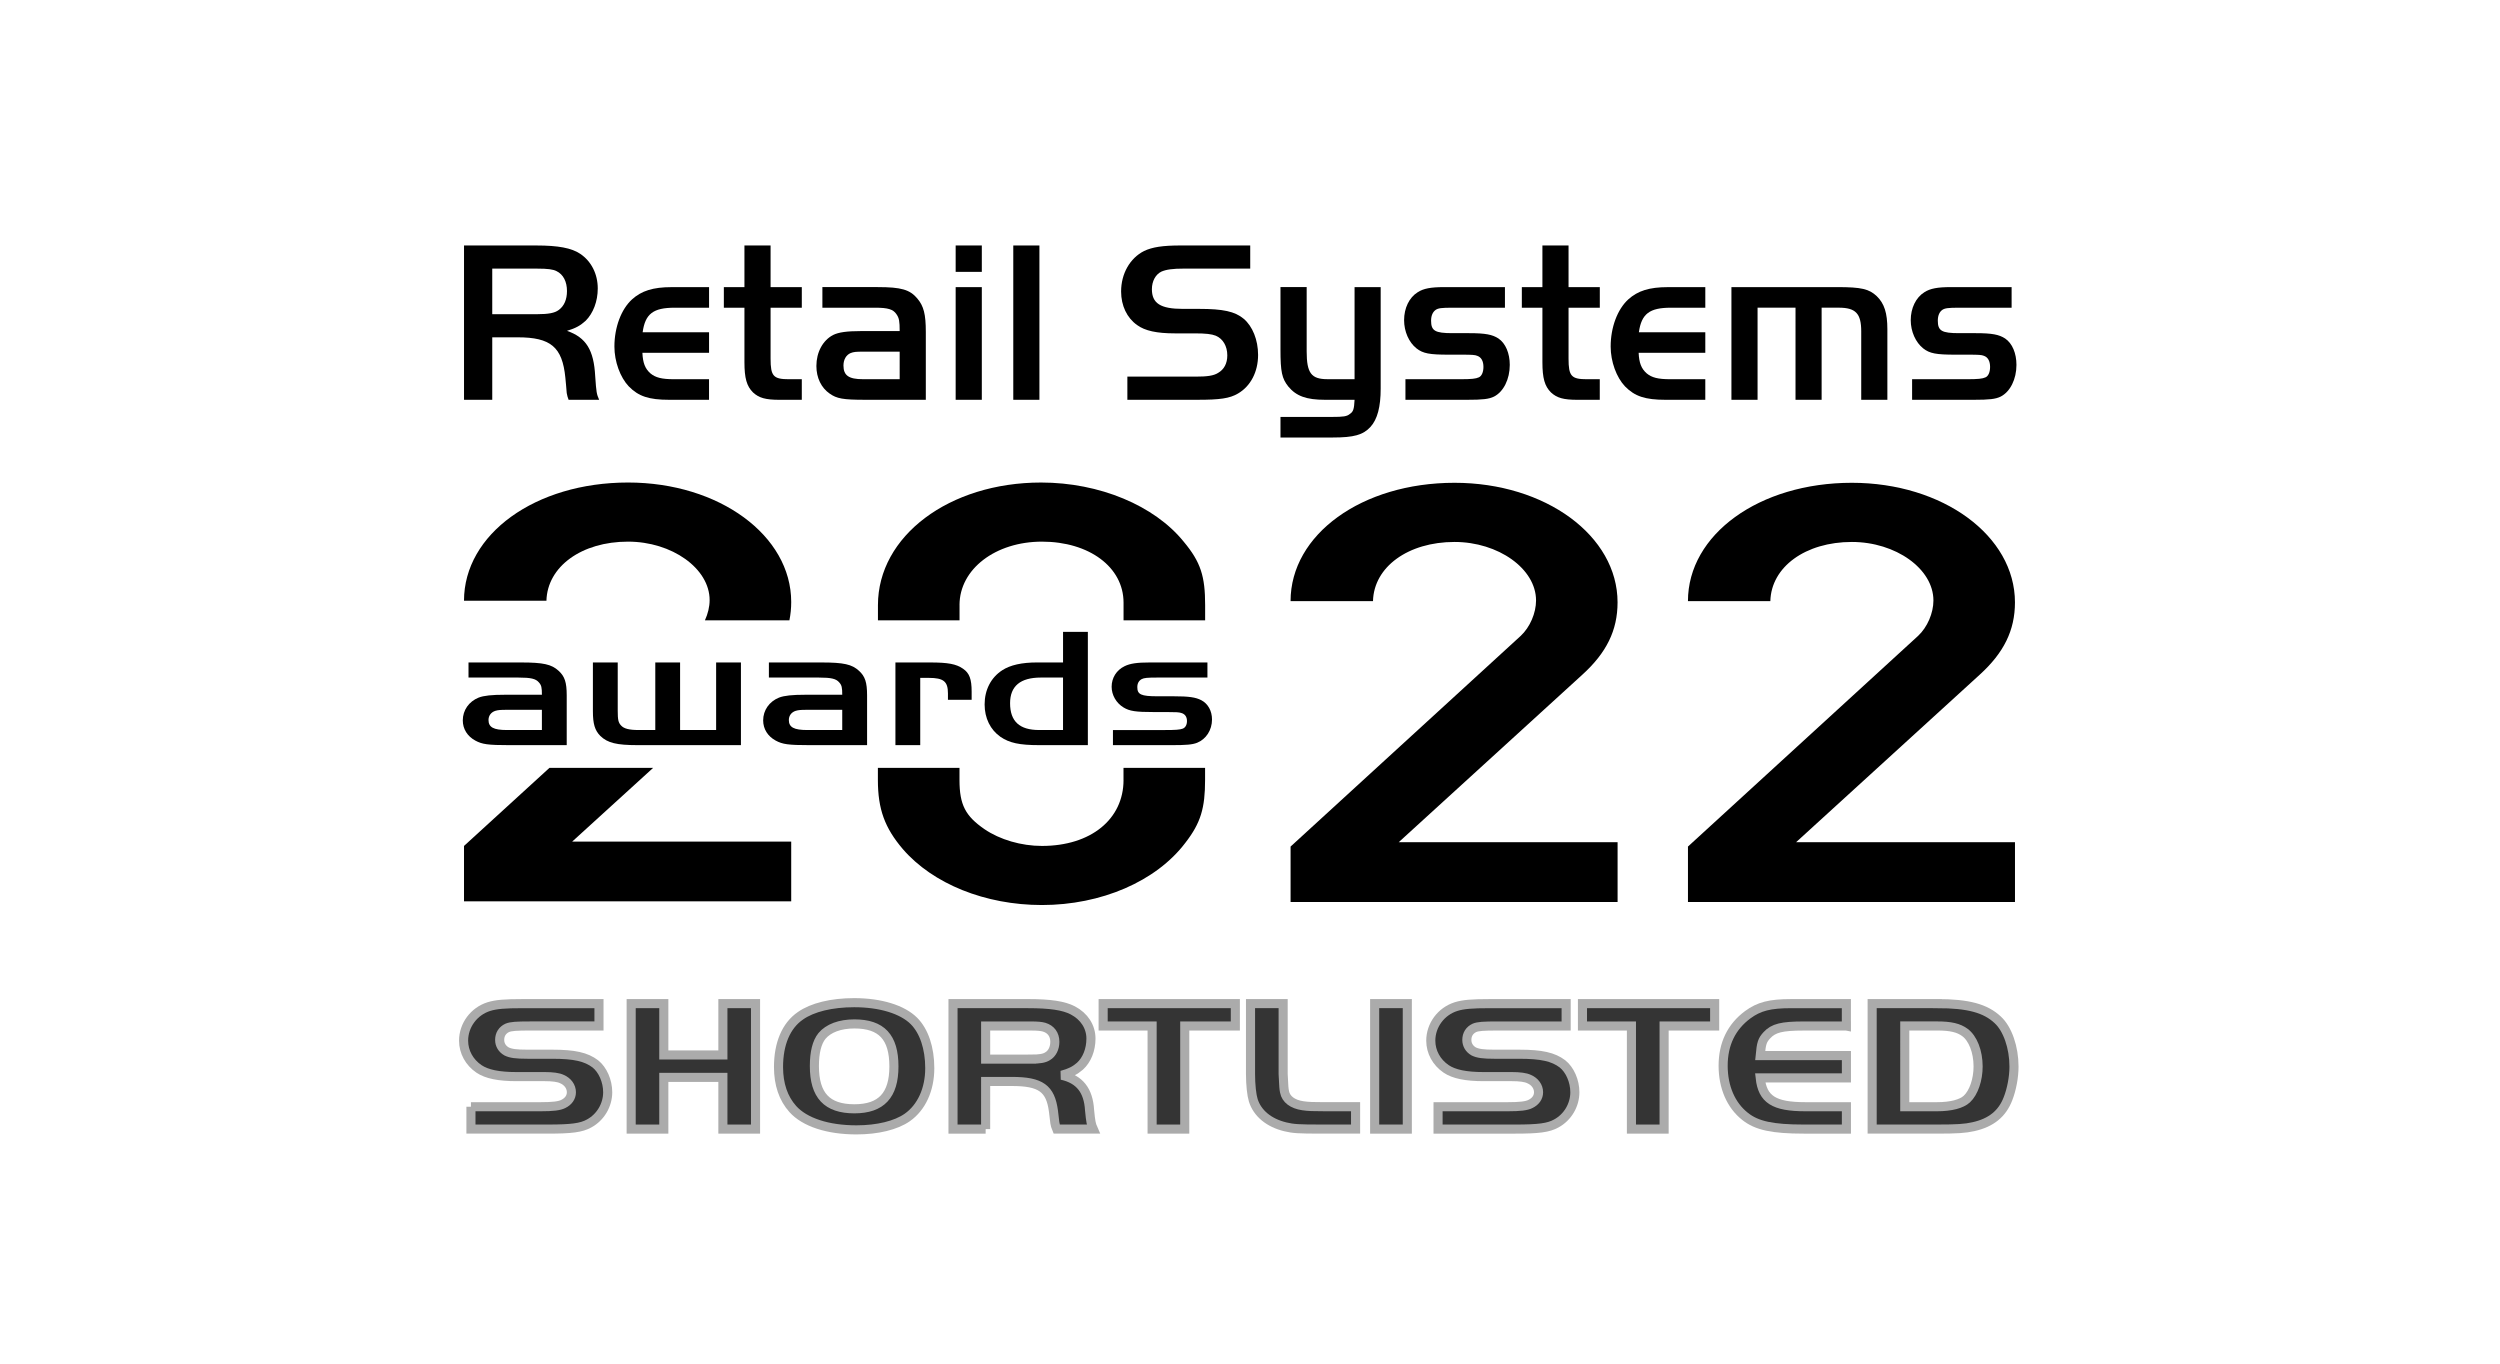 <?xml version="1.0" encoding="utf-8"?>
<!-- Generator: Adobe Illustrator 15.1.0, SVG Export Plug-In . SVG Version: 6.00 Build 0)  -->
<!DOCTYPE svg PUBLIC "-//W3C//DTD SVG 1.1//EN" "http://www.w3.org/Graphics/SVG/1.1/DTD/svg11.dtd">
<svg version="1.1" id="Layer_1" xmlns="http://www.w3.org/2000/svg" xmlns:xlink="http://www.w3.org/1999/xlink" x="0px" y="0px"
	 width="275px" height="150px" viewBox="0 0 275 150" enable-background="new 0 0 275 150" xml:space="preserve">
<g>
	<path d="M54.147,43.976h-3.105V27.003h7.965c2.394,0,3.868,0.278,4.813,0.915c1.22,0.816,1.933,2.216,1.933,3.817
		c0,1.427-0.511,2.725-1.322,3.54c-0.587,0.534-1.069,0.813-2.063,1.118c2.114,0.737,2.952,2.113,3.104,4.987
		c0.126,1.808,0.153,1.958,0.434,2.597h-3.361c-0.102-0.279-0.152-0.434-0.205-0.739c0-0.152-0.051-0.456-0.075-0.89l-0.077-0.814
		c-0.331-3.359-1.604-4.429-5.242-4.429h-2.798V43.976z M59.084,34.561c1.223,0,1.936-0.129,2.367-0.457
		c0.61-0.434,0.916-1.17,0.916-2.087c0-1.042-0.408-1.832-1.143-2.19c-0.384-0.201-0.969-0.278-2.14-0.278h-4.937v5.013H59.084z"/>
	<path d="M77.994,38.811h-7.329c0.051,1.094,0.28,1.731,0.889,2.266c0.561,0.458,1.225,0.637,2.595,0.637h3.845v2.264h-4.376
		c-2.24,0-3.384-0.382-4.454-1.477c-0.942-0.993-1.578-2.723-1.578-4.378c0-2.109,0.739-4.097,1.937-5.19
		c1.041-0.941,2.314-1.348,4.35-1.348h4.124v2.263h-3.792c-2.342,0-3.234,0.666-3.514,2.7h7.305v2.263H77.994z"/>
	<path d="M81.889,27.003h2.875v4.579h3.435v2.267h-3.435v5.6c0,1.933,0.305,2.266,2.036,2.266h1.398v2.264h-2.442
		c-1.552,0-2.267-0.205-2.927-0.814c-0.687-0.686-0.941-1.553-0.941-3.332v-5.984h-2.265v-2.263h2.265v-4.583H81.889z"/>
	<path d="M98.964,36.417c0-1.069-0.051-1.424-0.357-1.857c-0.356-0.534-0.916-0.712-2.342-0.712h-5.802v-2.267h6.082
		c2.596,0,3.539,0.281,4.354,1.248c0.713,0.84,0.941,1.731,0.941,3.69v7.458h-6.667c-2.443,0-3.131-0.128-3.918-0.687
		c-0.917-0.636-1.452-1.73-1.452-3.03c0-1.527,0.714-2.824,1.834-3.408c0.61-0.308,1.55-0.432,3.028-0.432h4.3V36.417z
		 M94.919,38.683c-0.764,0-1.019,0.025-1.349,0.154c-0.485,0.202-0.789,0.711-0.789,1.371c0,1.095,0.583,1.504,2.138,1.504h4.045
		V38.68h-4.045V38.683z"/>
	<path d="M105.123,27.003H108v2.9h-2.877V27.003z M108,31.582v12.394h-2.877V31.582H108z"/>
	<path d="M111.461,43.976V27.003h2.875v16.975h-2.875V43.976z"/>
	<path d="M124.007,41.429h7.51c1.27,0,1.983-0.099,2.468-0.407c0.662-0.379,1.018-1.042,1.018-1.933
		c0-1.018-0.482-1.833-1.273-2.163c-0.457-0.178-1.092-0.255-2.289-0.255h-2.187c-2.01,0-3.309-0.282-4.175-0.917
		c-1.119-0.79-1.757-2.137-1.757-3.691c0-1.956,0.967-3.661,2.522-4.452c0.917-0.431,2.036-0.61,4.045-0.61h7.636v2.544h-7.254
		c-1.298,0-1.985,0.102-2.518,0.332c-0.636,0.308-1.044,1.045-1.044,1.933c0,1.556,0.943,2.167,3.411,2.167h1.807
		c2.595,0,3.918,0.279,4.885,1.092c0.963,0.816,1.578,2.317,1.578,3.971c0,1.858-0.817,3.437-2.215,4.25
		c-0.917,0.535-1.958,0.686-4.477,0.686h-7.687v-2.546H124.007z"/>
	<path d="M149.002,31.582h2.873v11.174c0,1.983-0.356,3.359-1.119,4.2c-0.814,0.89-1.835,1.169-4.147,1.169h-5.756v-2.264h5.674
		c1.248,0,1.634-0.052,1.966-0.333c0.377-0.251,0.457-0.535,0.51-1.551h-3.262c-2.035,0-3.155-0.408-4.019-1.451
		c-0.714-0.891-0.869-1.628-0.869-4.074v-6.872h2.881v7.076c0,2.393,0.509,3.054,2.287,3.054h2.981V31.582z"/>
	<path d="M165.541,33.848h-5.777c-1.218,0-1.551,0.051-1.828,0.231c-0.331,0.227-0.516,0.637-0.516,1.196
		c0,1.118,0.438,1.373,2.344,1.373h1.834c1.809,0,2.57,0.155,3.232,0.586c0.787,0.536,1.245,1.628,1.245,2.902
		c0,1.579-0.685,2.952-1.73,3.487c-0.559,0.277-1.247,0.355-2.976,0.355h-6.77v-2.264h6.01c1.266,0,1.729-0.053,2.059-0.205
		c0.305-0.127,0.511-0.561,0.511-1.146c0-0.635-0.231-1.068-0.688-1.225c-0.229-0.102-0.613-0.124-1.63-0.124h-1.498
		c-2.118,0-2.825-0.128-3.544-0.688c-0.841-0.663-1.368-1.859-1.368-3.106c0-1.323,0.557-2.494,1.499-3.076
		c0.635-0.411,1.448-0.561,2.901-0.561h6.693v2.263H165.541z"/>
	<path d="M169.665,27.003h2.875v4.579h3.439v2.267h-3.439v5.6c0,1.933,0.306,2.266,2.033,2.266h1.402v2.264h-2.443
		c-1.554,0-2.266-0.205-2.928-0.814c-0.685-0.686-0.939-1.553-0.939-3.332v-5.984h-2.263v-2.263h2.263V27.003z"/>
	<path d="M187.582,38.811h-7.331c0.051,1.094,0.281,1.731,0.893,2.266c0.56,0.458,1.222,0.637,2.591,0.637h3.848v2.264h-4.377
		c-2.237,0-3.385-0.382-4.456-1.477c-0.941-0.993-1.577-2.723-1.577-4.378c0-2.109,0.742-4.097,1.938-5.19
		c1.042-0.941,2.316-1.348,4.351-1.348h4.122v2.263h-3.791c-2.341,0-3.232,0.666-3.516,2.7h7.307V38.811z"/>
	<path d="M202.115,31.582c2.645,0,3.485,0.206,4.325,0.993c0.839,0.815,1.171,1.857,1.171,3.642v7.759h-2.876v-7.532
		c0-1.96-0.612-2.599-2.471-2.599h-1.885v10.131h-2.872V33.845h-4.175v10.131h-2.875V31.582H202.115z"/>
	<path d="M221.275,33.848h-5.774c-1.219,0-1.553,0.051-1.835,0.231c-0.329,0.227-0.506,0.637-0.506,1.196
		c0,1.118,0.429,1.373,2.341,1.373h1.833c1.804,0,2.566,0.155,3.23,0.586c0.792,0.536,1.246,1.628,1.246,2.902
		c0,1.579-0.686,2.952-1.731,3.487c-0.561,0.277-1.249,0.355-2.977,0.355h-6.77v-2.264h6.009c1.271,0,1.729-0.053,2.061-0.205
		c0.307-0.127,0.508-0.561,0.508-1.146c0-0.635-0.233-1.068-0.685-1.225c-0.231-0.102-0.611-0.124-1.629-0.124h-1.505
		c-2.106,0-2.822-0.128-3.534-0.688c-0.837-0.663-1.375-1.859-1.375-3.106c0-1.323,0.563-2.494,1.502-3.076
		c0.64-0.411,1.451-0.561,2.899-0.561h6.695v2.263H221.275z"/>
</g>
<g>
	<path d="M177.935,92.637v6.584h-35.971v-6.1l25.3-23.163c1.04-0.958,1.701-2.535,1.701-3.904c0-3.493-4.15-6.439-8.967-6.439
		c-5.096,0-8.877,2.739-8.969,6.509h-9.067c0-7.33,7.839-13.017,18.036-13.017c10.002,0,17.933,5.824,17.933,13.155
		c0,3.084-1.225,5.549-3.867,7.947l-20.203,18.43h24.074V92.637z"/>
	<path d="M221.648,92.637v6.584h-35.972v-6.1l25.301-23.163c1.04-0.958,1.7-2.535,1.7-3.904c0-3.493-4.154-6.439-8.972-6.439
		c-5.096,0-8.87,2.739-8.967,6.509h-9.063c0-7.33,7.833-13.017,18.029-13.017c10.01,0,17.942,5.824,17.942,13.155
		c0,3.084-1.231,5.549-3.869,7.947l-20.203,18.43h24.072V92.637z"/>
</g>
<g>
	<path d="M105.546,66.563c0-3.972,3.965-6.982,9.068-6.982c5.197,0,8.976,2.803,8.976,6.708v1.945h8.975v-1.671
		c0-3.148-0.472-4.723-2.361-6.982c-3.214-3.972-9.257-6.503-15.681-6.503c-10.108,0-17.949,5.885-17.949,13.485v1.671h8.975v-1.671
		H105.546z"/>
	<path d="M123.589,85.798c0,4.311-3.59,7.255-8.975,7.255c-2.268,0-4.628-0.684-6.33-1.85c-2.079-1.436-2.74-2.668-2.74-5.405
		v-1.333h-8.976v1.333c0,3.215,0.757,5.269,2.741,7.599c3.305,3.83,9.069,6.156,15.302,6.156c6.521,0,12.565-2.599,15.776-6.842
		c1.702-2.191,2.172-3.834,2.172-6.913v-1.333h-8.974v1.333H123.589z"/>
	<polygon points="51.041,93.053 51.041,99.143 87.033,99.143 87.033,92.573 62.942,92.573 71.846,84.465 60.439,84.465 	"/>
	<path d="M87.033,66.219c0-7.323-7.938-13.142-17.948-13.142c-10.204,0-18.045,5.68-18.045,13.006h9.068
		c0.095-3.767,3.874-6.503,8.977-6.503c4.817,0,8.974,2.941,8.974,6.434c0,0.722-0.188,1.502-0.517,2.219h9.293
		C86.965,67.59,87.033,66.921,87.033,66.219z"/>
</g>
<g>
	<path d="M59.61,76.418c0-0.783-0.049-1.045-0.34-1.362c-0.336-0.394-0.869-0.524-2.223-0.524h-5.511v-1.661h5.776
		c2.464,0,3.356,0.205,4.133,0.915c0.676,0.613,0.894,1.271,0.894,2.711v5.469h-6.333c-2.32,0-2.971-0.092-3.721-0.502
		c-0.87-0.471-1.378-1.274-1.378-2.221c0-1.123,0.677-2.076,1.739-2.505c0.58-0.226,1.474-0.315,2.877-0.315h4.086V76.418z
		 M55.767,78.08c-0.725,0-0.968,0.02-1.282,0.113c-0.458,0.149-0.749,0.521-0.749,1.008c0,0.799,0.556,1.102,2.029,1.102h3.843
		V78.08H55.767z"/>
	<path d="M72.08,72.871h2.73v7.432h3.964v-7.432h2.729v9.094h-11.38c-2.295,0-3.287-0.242-4.084-1.008
		c-0.604-0.615-0.82-1.322-0.82-2.727v-5.36h2.731v5.302c0,1.03,0.072,1.312,0.362,1.626c0.314,0.355,0.895,0.504,1.934,0.504h1.836
		v-7.432H72.08z"/>
	<path d="M92.646,76.418c0-0.783-0.047-1.045-0.338-1.362c-0.338-0.394-0.869-0.524-2.222-0.524h-5.508v-1.661h5.774
		c2.465,0,3.36,0.205,4.134,0.915c0.676,0.613,0.893,1.271,0.893,2.711v5.469h-6.332c-2.32,0-2.97-0.092-3.721-0.502
		c-0.871-0.471-1.378-1.274-1.378-2.221c0-1.123,0.677-2.076,1.742-2.505c0.579-0.226,1.475-0.315,2.877-0.315h4.08V76.418z
		 M88.804,78.08c-0.725,0-0.967,0.02-1.281,0.113c-0.459,0.149-0.75,0.521-0.75,1.008c0,0.799,0.556,1.102,2.031,1.102h3.842V78.08
		H88.804z"/>
	<path d="M102.313,72.871c1.958,0,2.878,0.166,3.625,0.691c0.703,0.483,0.943,1.14,0.943,2.522v0.895h-2.607v-0.708
		c0-1.312-0.484-1.704-2.104-1.704h-0.944v7.396h-2.729v-9.092H102.313z"/>
	<path d="M116.933,69.509h2.731v12.456h-5.362c-2.176,0-3.262-0.242-4.254-0.915c-1.111-0.783-1.74-2.052-1.74-3.564
		c0-1.606,0.7-2.954,1.934-3.756c0.894-0.581,2.152-0.861,3.841-0.861h2.852v-3.36H116.933z M116.933,74.531h-2.439
		c-2.248,0-3.385,0.936-3.385,2.822c0,2,1.042,2.949,3.194,2.949h2.63V74.531z"/>
	<path d="M132.814,74.531h-5.486c-1.16,0-1.475,0.039-1.74,0.17c-0.314,0.169-0.484,0.469-0.484,0.879c0,0.82,0.412,1.01,2.223,1.01
		h1.74c1.715,0,2.441,0.108,3.07,0.428c0.749,0.389,1.184,1.193,1.184,2.127c0,1.158-0.652,2.167-1.643,2.561
		c-0.532,0.205-1.183,0.26-2.828,0.26h-6.426v-1.662h5.703c1.208,0,1.642-0.036,1.957-0.148c0.29-0.094,0.484-0.41,0.484-0.84
		c0-0.467-0.218-0.787-0.655-0.898c-0.216-0.073-0.581-0.092-1.544-0.092h-1.427c-2.008,0-2.682-0.098-3.356-0.508
		c-0.799-0.484-1.306-1.362-1.306-2.277c0-0.973,0.531-1.83,1.426-2.261c0.605-0.298,1.377-0.409,2.755-0.409h6.356v1.663H132.814z"
		/>
</g>
<g>
	<path fill="#343434" stroke="#ABABAB" d="M51.803,121.739h7.686c1.313,0,2.048-0.082,2.478-0.307
		c0.557-0.271,0.886-0.728,0.886-1.287c0-0.621-0.407-1.18-1.037-1.446c-0.378-0.188-1.035-0.272-1.896-0.272h-3.11
		c-1.948,0-3.263-0.269-4.124-0.85c-1.06-0.721-1.691-1.861-1.691-3.105c0-1.699,1.137-3.229,2.779-3.747
		c0.812-0.248,1.694-0.327,3.77-0.327h8.344v2.459H58.35c-1.566,0-2.148,0.041-2.552,0.208c-0.531,0.249-0.835,0.71-0.835,1.326
		c0,0.539,0.276,0.991,0.758,1.265c0.457,0.223,1.012,0.309,2.328,0.309h2.705c2.427,0,3.717,0.291,4.728,1.057
		c0.81,0.642,1.365,1.881,1.365,3.123c0,1.407-0.785,2.756-2.048,3.438c-0.859,0.476-1.924,0.616-4.526,0.616h-8.469V121.739z"/>
	<path fill="#343434" stroke="#ABABAB" d="M83.109,124.2h-3.591v-5.688h-6.499v5.688h-3.59v-13.802h3.59v5.648h6.499v-5.648h3.591
		V124.2z"/>
	<path fill="#343434" stroke="#ABABAB" d="M100.532,112.303c1.112,1.117,1.743,2.981,1.743,5.196c0,2.34-0.909,4.326-2.477,5.424
		c-1.24,0.867-3.262,1.363-5.589,1.363c-3.135,0-5.688-0.828-7.004-2.297c-1.036-1.159-1.568-2.709-1.568-4.616
		c0-2.562,0.834-4.55,2.402-5.631c1.316-0.931,3.441-1.448,5.919-1.448C96.865,110.294,99.266,111.042,100.532,112.303z
		 M90.416,113.956c-0.557,0.686-0.834,1.803-0.834,3.313c0,3.231,1.391,4.7,4.399,4.7c2.958,0,4.35-1.491,4.35-4.66
		c0-3.229-1.365-4.678-4.35-4.678C92.389,112.632,91.124,113.108,90.416,113.956z"/>
	<path fill="#343434" stroke="#ABABAB" d="M108.421,124.2h-3.59v-13.802h8.244c2.455,0,3.944,0.228,4.931,0.743
		c1.263,0.661,1.999,1.805,1.999,3.105c0,1.242-0.457,2.357-1.214,3.039c-0.557,0.478-1.038,0.725-1.999,0.993
		c1.973,0.438,2.933,1.677,3.059,3.831c0.126,1.283,0.177,1.572,0.405,2.087h-4.019c-0.126-0.308-0.155-0.41-0.206-0.698
		c-0.024-0.128-0.075-0.541-0.151-1.268c-0.329-2.501-1.391-3.27-4.577-3.27h-2.883V124.2z M113.455,116.504
		c0.86,0,1.417-0.08,1.771-0.313c0.504-0.285,0.806-0.886,0.806-1.595c0-0.803-0.429-1.386-1.188-1.61
		c-0.302-0.087-0.758-0.126-1.39-0.126h-5.033v3.646h5.034V116.504z"/>
	<path fill="#343434" stroke="#ABABAB" d="M121.346,112.86v-2.462h14.541v2.462h-5.565v11.34h-3.59v-11.34H121.346z"/>
	<path fill="#343434" stroke="#ABABAB" d="M141.146,110.398v7.743c0.076,1.488,0.076,1.572,0.153,1.962
		c0.149,0.808,0.883,1.37,2.021,1.53c0.604,0.088,1.111,0.105,2.351,0.105h3.443v2.461h-3.82c-2.452,0-3.032-0.038-3.892-0.243
		c-1.822-0.435-3.091-1.491-3.542-2.922c-0.175-0.557-0.303-1.691-0.303-2.894v-7.743H141.146z"/>
	<path fill="#343434" stroke="#ABABAB" d="M151.212,110.398h3.592V124.2h-3.592V110.398z"/>
	<path fill="#343434" stroke="#ABABAB" d="M158.188,121.739h7.689c1.315,0,2.048-0.082,2.478-0.307
		c0.557-0.271,0.886-0.728,0.886-1.287c0-0.621-0.405-1.18-1.036-1.446c-0.381-0.188-1.038-0.272-1.895-0.272h-3.117
		c-1.942,0-3.26-0.269-4.117-0.85c-1.06-0.721-1.69-1.861-1.69-3.105c0-1.699,1.137-3.229,2.777-3.747
		c0.81-0.248,1.696-0.327,3.771-0.327h8.341v2.459h-7.535c-1.568,0-2.154,0.041-2.554,0.208c-0.53,0.249-0.834,0.71-0.834,1.326
		c0,0.539,0.277,0.991,0.755,1.265c0.457,0.223,1.016,0.309,2.325,0.309h2.709c2.423,0,3.716,0.291,4.728,1.057
		c0.811,0.642,1.365,1.881,1.365,3.123c0,1.407-0.786,2.756-2.049,3.438c-0.858,0.476-1.919,0.616-4.524,0.616h-8.475v-2.459
		H158.188z"/>
	<path fill="#343434" stroke="#ABABAB" d="M174.071,112.86v-2.462h14.542v2.462h-5.562v11.34h-3.594v-11.34H174.071z"/>
	<path fill="#343434" stroke="#ABABAB" d="M203.104,112.86h-4.679c-2.427,0-3.339,0.227-4.067,1.014
		c-0.512,0.56-0.608,0.87-0.737,2.237h9.483v2.459h-9.483c0.255,2.366,1.519,3.169,4.953,3.169h4.53v2.461h-4.679
		c-3.444,0-5.182-0.369-6.473-1.401c-1.545-1.223-2.407-3.21-2.407-5.569c0-2.4,0.916-4.28,2.705-5.609
		c1.244-0.912,2.429-1.221,4.782-1.221h6.067v2.461H203.104z"/>
	<path fill="#343434" stroke="#ABABAB" d="M213.09,110.398c3.392,0,5.313,0.515,6.657,1.782c1.084,0.991,1.792,3.037,1.792,5.149
		c0,1.14-0.252,2.484-0.656,3.522c-0.634,1.655-1.845,2.65-3.816,3.086c-0.891,0.205-1.822,0.262-3.973,0.262h-7.157v-13.802H213.09
		z M209.524,121.739h3.565c1.52,0,2.686-0.307,3.265-0.845c0.758-0.704,1.238-2.134,1.238-3.585c0-1.637-0.578-3.106-1.462-3.746
		c-0.685-0.499-1.547-0.707-3.041-0.707h-3.565V121.739z"/>
</g>
</svg>

